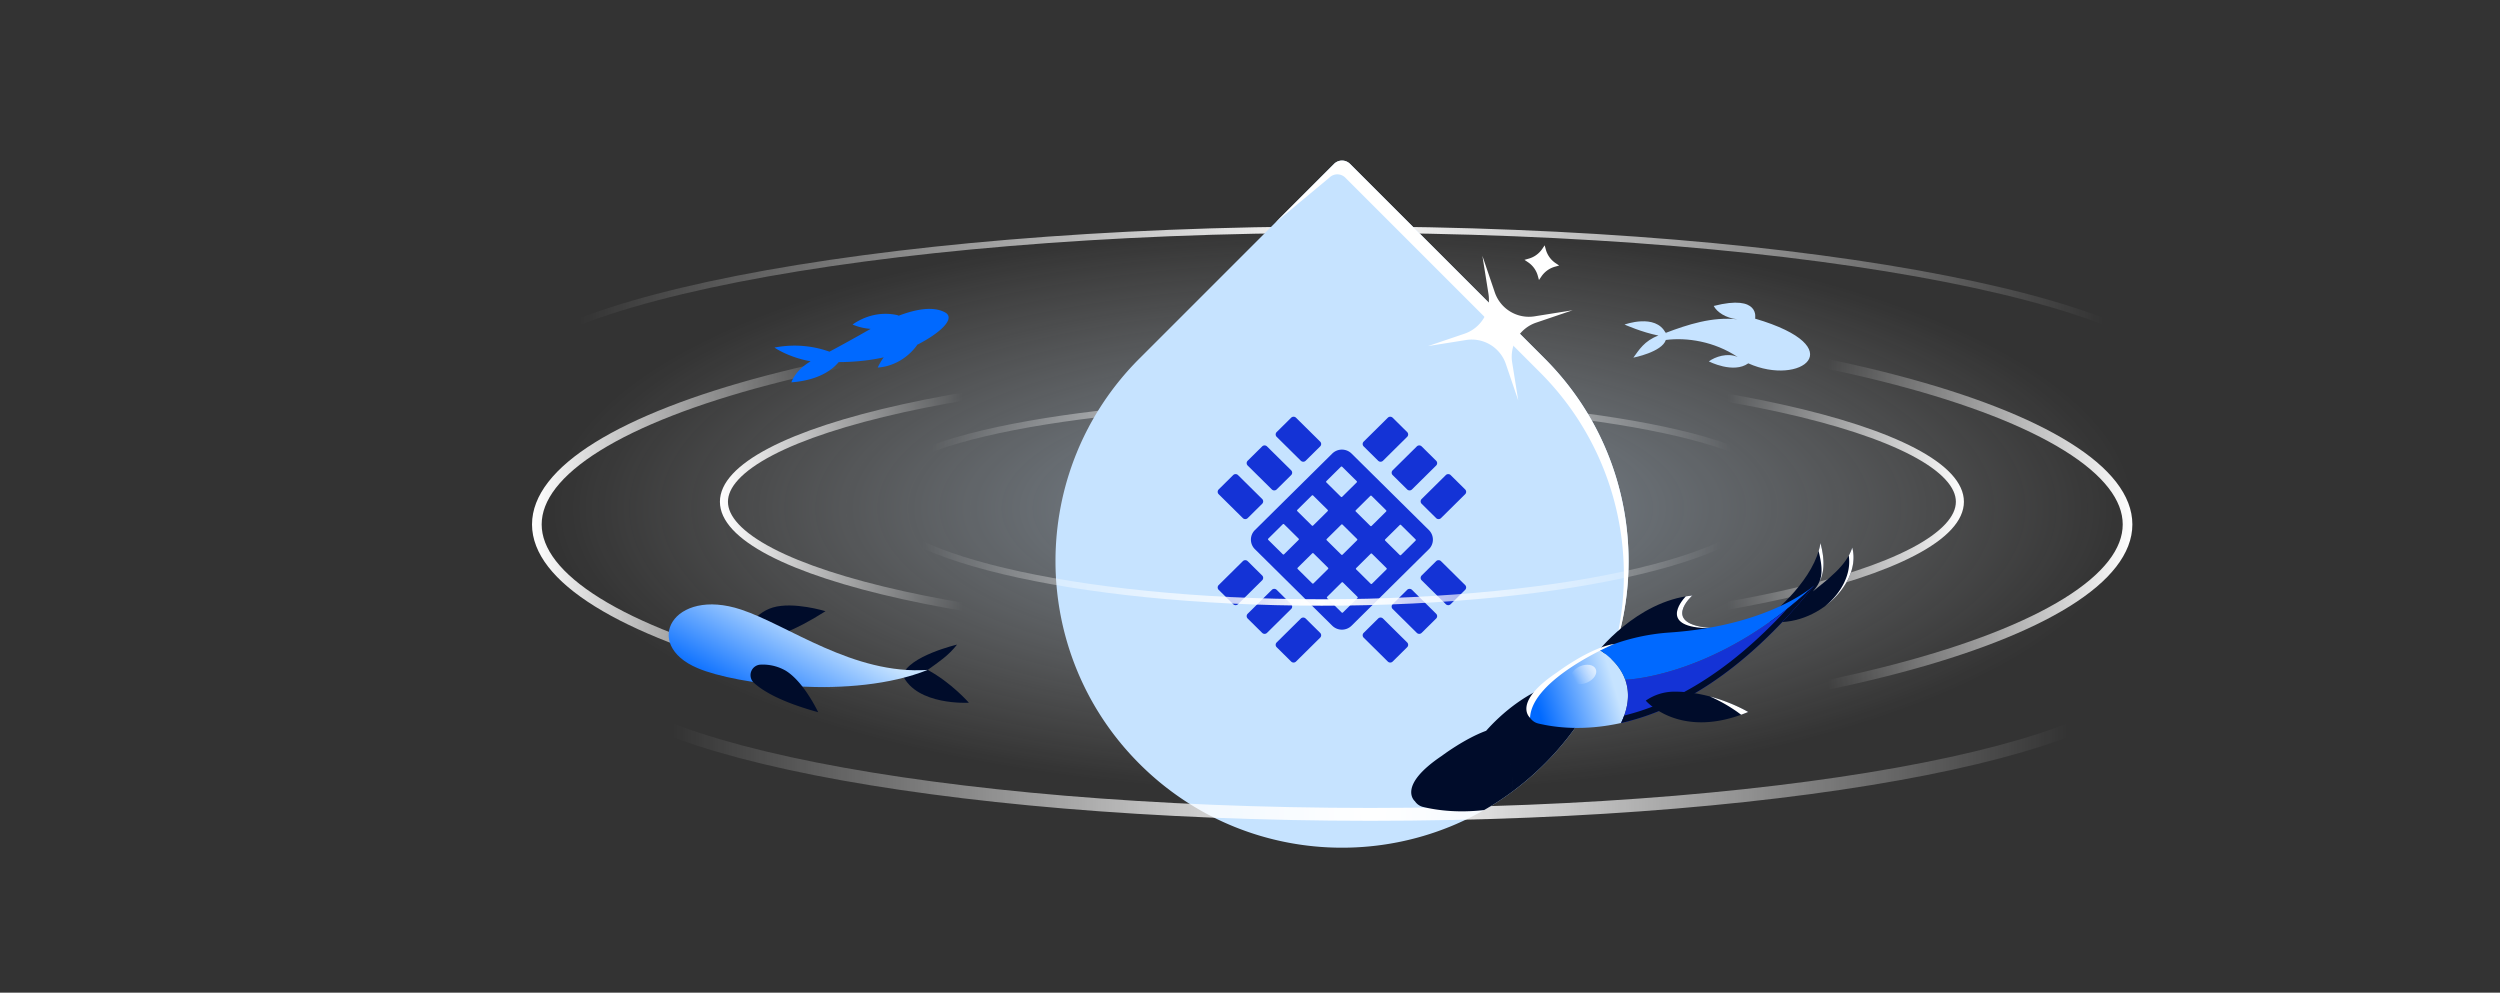 <?xml version="1.0" encoding="utf-8"?>
<svg xmlns="http://www.w3.org/2000/svg" fill="none" height="216" width="544">
  <rect width="100%" height="100%" fill="#333333" stroke="none"/>
  <ellipse cx="292" cy="110.379" fill="url(#a)" opacity=".5" rx="232" ry="84.527"/>
  <path d="M478.102 86.623c0-20.245-83.321-36.656-186.102-36.656S105.898 66.379 105.898 86.623" stroke="url(#b)" stroke-width="1.4"/>
  <path d="M387.518 106.361c0-10.512-43.79-19.033-97.809-19.033S191.9 95.849 191.9 106.36" stroke="url(#c)" stroke-width="1.4"/>
  <path d="M247.937 166.196c-24.349-24.349-24.349-63.828 0-88.178l42.36-42.36a2.445 2.445 0 0 1 3.458 0l42.36 42.36c24.35 24.35 24.35 63.829 0 88.178-24.35 24.35-63.828 24.35-88.178 0" fill="#C6E3FF"/>
  <path clip-rule="evenodd" d="M318.816 107.542a.73.73 0 0 0 0-1.041l-3.155-3.121a.75.75 0 0 0-1.052 0l-5.258 5.202a.73.73 0 0 0 0 1.041l3.155 3.121a.75.75 0 0 0 1.052 0zm-24.714-8.844a2.997 2.997 0 0 0-4.206 0l-16.826 16.647a2.92 2.92 0 0 0 0 4.161l16.826 16.647a2.997 2.997 0 0 0 4.206 0l16.826-16.647a2.92 2.92 0 0 0 0-4.161zm-13.143 32.773a.73.73 0 0 1 0 1.04l-5.258 5.203a.75.75 0 0 1-1.052 0l-3.155-3.122a.73.73 0 0 1 0-1.04l5.259-5.202a.747.747 0 0 1 1.051 0zm6.308 7.283a.73.73 0 0 0 0-1.04l-3.155-3.121a.75.75 0 0 0-1.052 0l-5.258 5.202a.73.73 0 0 0 0 1.04l3.155 3.122a.75.75 0 0 0 1.051 0zm25.239-16.646a.75.75 0 0 1 1.052 0l5.258 5.202c.29.288.29.753 0 1.041l-3.155 3.121a.75.75 0 0 1-1.052 0l-5.258-5.202a.73.73 0 0 1 0-1.041zM282.01 90.894a.75.75 0 0 0-1.052 0l-3.155 3.122a.73.73 0 0 0 0 1.04l5.258 5.202a.75.75 0 0 0 1.052 0l3.155-3.121a.73.73 0 0 0 0-1.04zm30.497 9.364c.29.288.29.753 0 1.041l-5.258 5.202a.75.75 0 0 1-1.052 0l-3.155-3.121a.73.73 0 0 1 0-1.041l5.259-5.202a.75.75 0 0 1 1.051 0zm-6.31-5.201a.73.73 0 0 0 0-1.04l-3.155-3.122a.75.75 0 0 0-1.051 0l-5.258 5.202a.73.73 0 0 0 0 1.04l3.155 3.122a.75.75 0 0 0 1.051 0zm-31.548 30.172a.73.73 0 0 1 0 1.04l-5.258 5.202a.75.75 0 0 1-1.052 0l-3.154-3.121a.73.73 0 0 1 0-1.04l5.258-5.203a.75.75 0 0 1 1.051 0zm32.599 3.121a.75.75 0 0 0-1.052 0l-3.155 3.122a.73.73 0 0 0 0 1.04l5.259 5.202a.747.747 0 0 0 1.051 0l3.155-3.121a.73.73 0 0 0 0-1.04zm-7.36 6.243a.747.747 0 0 1 1.051 0l5.258 5.202a.73.73 0 0 1 0 1.04l-3.155 3.122a.75.75 0 0 1-1.051 0l-5.258-5.203a.73.73 0 0 1 0-1.04zm-24.189-37.456a.75.75 0 0 0-1.052 0l-3.155 3.121a.73.73 0 0 0 0 1.04l5.258 5.203a.75.75 0 0 0 1.052 0l3.155-3.122a.73.73 0 0 0 0-1.04zm-7.359 6.242a.75.75 0 0 1 1.051 0l5.258 5.202a.73.73 0 0 1 0 1.041l-3.155 3.121a.75.75 0 0 1-1.051 0l-5.258-5.202a.73.73 0 0 1 0-1.041zm36.526 10.862a.2.2 0 0 0-.284 0l-3.158 3.124a.2.2 0 0 0 0 .281l3.158 3.124a.203.203 0 0 0 .284 0l3.157-3.124a.196.196 0 0 0 0-.281zm-6.404-6.335a.203.203 0 0 0-.284 0l-3.157 3.124a.196.196 0 0 0 0 .281l3.157 3.124a.2.2 0 0 0 .284 0l3.158-3.124a.2.2 0 0 0 0-.281zm-6.687-6.335a.2.2 0 0 1 .284 0l3.157 3.124a.196.196 0 0 1 0 .281l-3.157 3.124a.203.203 0 0 1-.284 0l-3.158-3.124a.2.2 0 0 1 0-.281zm-6.036 6.253a.203.203 0 0 0-.284 0l-3.157 3.124a.196.196 0 0 0 0 .281l3.157 3.124a.2.2 0 0 0 .284 0l3.158-3.124a.2.2 0 0 0 0-.281zm-6.605 6.254a.203.203 0 0 1 .285 0l3.157 3.124a.196.196 0 0 1 0 .281l-3.157 3.124a.205.205 0 0 1-.285 0l-3.157-3.124a.2.2 0 0 1 0-.281zm13.009.081a.203.203 0 0 0-.284 0l-3.158 3.124a.2.2 0 0 0 0 .281l3.158 3.124a.2.2 0 0 0 .284 0l3.157-3.124a.196.196 0 0 0 0-.281zm-6.605 6.253a.205.205 0 0 1 .285 0l3.157 3.124a.2.2 0 0 1 0 .281l-3.157 3.124a.203.203 0 0 1-.285 0l-3.157-3.124a.196.196 0 0 1 0-.281zm13.006.082a.203.203 0 0 0-.284 0l-3.157 3.124a.196.196 0 0 0 0 .281l3.157 3.124a.2.2 0 0 0 .284 0l3.158-3.124a.2.2 0 0 0 0-.281zm-6.602 6.253a.203.203 0 0 1 .284 0l3.158 3.124a.2.2 0 0 1 0 .281l-3.158 3.124a.2.2 0 0 1-.284 0l-3.157-3.124a.196.196 0 0 1 0-.281z" fill="#1433D6" fill-rule="evenodd"/>
  <path d="m277.503 48.452 11.772-9.798a2.445 2.445 0 0 1 3.458 0l42.36 42.36c16.984 16.985 22.122 41.33 15.412 62.767 8.188-22.133 3.391-47.982-14.39-65.763l-42.36-42.36a2.445 2.445 0 0 0-3.458 0z" fill="#fff"/>
  <path d="M462.953 114.116c0 5.752-4.447 11.506-13.187 16.943-8.684 5.403-21.32 10.308-37.028 14.441-31.399 8.263-74.835 13.386-122.853 13.386s-91.453-5.123-122.853-13.386c-15.707-4.133-28.343-9.038-37.027-14.441-8.74-5.437-13.188-11.191-13.188-16.943s4.448-11.507 13.188-16.944c8.684-5.403 21.32-10.308 37.027-14.441 31.4-8.263 74.835-13.386 122.853-13.386s91.454 5.123 122.853 13.386c15.708 4.133 28.344 9.038 37.028 14.44 8.74 5.438 13.187 11.192 13.187 16.945Z" stroke="url(#d)" stroke-width="2.1"/>
  <path d="M426.472 109.181c0 1.782-.812 3.599-2.517 5.444-1.71 1.849-4.274 3.675-7.65 5.442-6.75 3.533-16.575 6.74-28.789 9.444-24.415 5.404-58.185 8.754-95.516 8.754s-71.101-3.35-95.516-8.754c-12.214-2.704-22.039-5.911-28.789-9.444-3.376-1.767-5.94-3.593-7.65-5.442-1.705-1.845-2.517-3.662-2.517-5.444s.812-3.599 2.517-5.444c1.71-1.85 4.274-3.676 7.65-5.443 6.75-3.532 16.575-6.74 28.789-9.443 24.415-5.405 58.185-8.755 95.516-8.755s71.101 3.35 95.516 8.754c12.214 2.704 22.039 5.912 28.789 9.444 3.376 1.767 5.94 3.593 7.65 5.443 1.705 1.845 2.517 3.662 2.517 5.444Z" stroke="url(#e)" stroke-width="1.75"/>
  <path d="M385.404 107.796c0 12.871-43.791 23.305-97.81 23.305-54.018 0-97.809-10.434-97.809-23.305" stroke="url(#f)" stroke-width="1.4"/>
  <path d="M468.938 143.37c0 18.688-76.456 33.837-170.77 33.837-94.313 0-170.77-15.149-170.77-33.837" stroke="url(#g)" stroke-width="2.8"/>
  <path clip-rule="evenodd" d="M345.292 154.545c-8.294-1.378-2.111-6.854-2.111-6.854-9.729.995-17.127 8.31-19.798 11.329-4.722 1.732-9.618 5.435-9.618 5.435-9.88 6.63-5.88 9.893-5.88 9.893v-.002q.213.32.5.577c.366.326.807.557 1.284.673 2.925.701 7.498 1.339 13.282.671a62 62 0 0 0 5.843-3.792 63 63 0 0 0 7.321-6.279 62.4 62.4 0 0 0 9.177-11.651m-16.498 17.93c.356-1.395.452-2.678.354-3.852.1 1.174.006 2.457-.354 3.852m-.084-6.066-.001-.01-.021-.06-.015-.046zm-.117-.347.061.179z" fill="#000C2A" fill-rule="evenodd"/>
  <path d="M347.373 142.17s8.592-11.355 20.898-12.597c0 0-7.205 6.364 4.346 7.104 0 0-23.498 6.672-25.244 5.493" fill="#000C2A"/>
  <path d="M366.826 129.767c-1.058 1.135-5.814 6.83 5.152 6.924 0 0-13.203 3.765-20.977 5.306 7.047-1.183 21.616-5.32 21.616-5.32-11.551-.741-4.346-7.104-4.346-7.104q-.732.074-1.445.194" fill="#fff"/>
  <path d="M396.132 118.155c-1.181 7.616-9.652 14.882-12.474 16.9 11.112 2.327 21.532-8.009 19.392-15.908-1.307 4.068-5.378 6.889-8.571 9.549 2.177-2.409 3.018-5.371 1.653-10.541" fill="#000C2A"/>
  <path d="M395.733 119.913q.26-.875.399-1.759c1.15 4.354.735 7.141-.724 9.351 1.196-1.852 1.25-3.829.325-7.592m-4.892 8.404a41 41 0 0 1-1.582 1.766 36 36 0 0 0 1.582-1.766m6.353 3.535c4.425-3.307 7.03-8.373 5.856-12.705a10 10 0 0 1-.76 1.744c.602 3.867-1.502 8.041-5.096 10.961m1.022-6.245c-.787.69-1.601 1.349-2.394 1.991-.458.371-.909.736-1.343 1.098.477-.398.952-.78 1.421-1.156.804-.647 1.586-1.275 2.316-1.933" fill="#fff"/>
  <path d="M348.051 141.398a42.4 42.4 0 0 0-7.752 4.473c-2.802 2.046-5.438 4.384-7.279 6.906a2.975 2.975 0 0 0 1.701 4.654c3.683.888 9.981 1.68 18.025-.11 4.17-8.721-1.335-13.791-4.695-15.923" fill="url(#h)"/>
  <path d="M394.745 127.407s-9.5 8.717-31.436 10.228a45.1 45.1 0 0 0-15.259 3.777c1.892 1.198 4.46 3.327 5.603 6.512.001-.014 19.803-.471 41.092-20.517" fill="#0069FF"/>
  <path d="M388.851 132.518c-18.262 14.503-34.079 15.35-35.142 15.389q.037.192.069.382c.644 2.045.711 4.506-.356 7.412a18 18 0 0 1-.675 1.62c11.335-2.523 26.14-10.173 41.998-29.913a94 94 0 0 1-5.894 5.11" fill="#1433D6"/>
  <path d="M353.422 155.701a18 18 0 0 1-.675 1.62c11.335-2.523 26.14-10.173 41.998-29.913a94 94 0 0 1-5.894 5.11c-13.284 14.48-25.593 20.771-35.429 23.183" fill="#000C2A"/>
  <path d="M358.11 152.447s7.38 8.721 22.297 2.48c0 0-7.539-4.547-16.272-4.419a10.85 10.85 0 0 0-6.019 1.954z" fill="#000C2A"/>
  <path d="M378.865 155.53a34 34 0 0 0 1.542-.603s-3.416-2.06-8.314-3.368c3.683 1.613 6.225 3.541 6.772 3.971m-45.927.651s-3.995-3.268 5.894-9.884c0 0 7.115-5.366 12.462-6.186-.011-.001-17.946 7.546-18.356 16.07" fill="#fff"/>
  <path d="M345.351 148.523c1.469-.637 2.315-1.944 1.891-2.92s-1.958-1.251-3.427-.614-2.316 1.944-1.892 2.92 1.959 1.251 3.428.614" fill="url(#i)"/>
  <path d="M161.568 138.371s3.724 3.772 18.066-5.373c0 0-6.979-2.144-11.458-.811-4.478 1.334-6.608 6.184-6.608 6.184m34.873 8.561c1.306-4.191 11.814-6.668 11.814-6.668-1.878 2.412-3.909 3.716-6.385 5.507 5.152 2.781 8.963 7.146 8.963 7.146s-11.335.674-14.392-5.985" fill="#000C2A"/>
  <path d="M151.817 145.395c8.385 3.571 33.695 6.942 50.054.375-16.173 1.125-30.304-9.716-40.59-13.121-14.839-4.937-21.72 7.598-9.464 12.746" fill="url(#j)"/>
  <path d="M164.045 148.582c2.039 1.863 6.07 4.213 13.988 6.392 0 0-3.082-6.609-7.077-9.039a9.97 9.97 0 0 0-5.403-1.311 2.284 2.284 0 0 0-1.508 3.958" fill="#000C2A"/>
  <path d="M362.437 72.443c.427.328-.243-.479 0 0 4.813-1.823 10.159-3.568 15.642-2.957-2.601-.29-4.452-1.568-5.176-2.91 10.217-2.616 9.009 2.759 9.009 2.759 21.308 6.28 9.904 14.85-1.483 9.73-3.246 2.32-8.587-.422-8.587-.422 1.355-1.01 4.073-1.946 6.278-.956-5.089-3.4-11.091-4.305-15.637-3.71-.829 2.636-7.064 3.847-7.064 3.847 1.197-1.623 2.377-3.673 5.459-4.808-3.578-.698-7.378-2.392-7.378-2.392s6.749-2.483 8.937 1.819" fill="#C6E3FF"/>
  <path d="M182.499 78.796c-1.478 1.768-4.436 3.943-10.29 4.403 0 0 .726-2.544 4.187-4.574-4.934-.905-7.872-2.993-7.872-2.993 4.952-.954 9.095-.138 11.97.893l.997-.54a315 315 0 0 0 6.629-3.67q.675-.387 1.337-.749c-2.398-.175-3.936-.959-3.936-.959 3.761-2.58 7.312-2.545 9.616-2.065.146.025.287.08.413.158 4.186-1.594 7.698-2.006 10.075-.732 2.458 1.317-1.13 4.567-6.064 7.065a1 1 0 0 1-.159.283c-3.584 4.656-8.406 4.657-8.406 4.657.394-.839.833-1.574 1.301-2.219a23 23 0 0 1-.527.119c-3.298.698-6.639.916-9.271.923" fill="#0069FF"/>
  <path d="m325.265 63.611-1.348-3.97-1.349-3.97.662 4.139.661 4.139a7.84 7.84 0 0 1-5.22 8.666l-3.97 1.347-3.97 1.348 4.139-.66 4.139-.661a7.83 7.83 0 0 1 5.287 1.026 7.84 7.84 0 0 1 3.379 4.195l1.349 3.97 1.348 3.97-.662-4.139-.661-4.139a7.83 7.83 0 0 1 1.026-5.287 7.83 7.83 0 0 1 4.194-3.379l3.97-1.347 3.97-1.348-4.139.66-4.139.661a7.83 7.83 0 0 1-5.287-1.026 7.84 7.84 0 0 1-3.379-4.195m10.323-9.443.265-.39.265-.39.129.467.129.467a5.3 5.3 0 0 0 .79 1.643 5.1 5.1 0 0 0 1.304 1.274l.401.27.401.27-.456.128-.456.127a5.3 5.3 0 0 0-1.642.785 5.3 5.3 0 0 0-1.279 1.3l-.28.408-.279.407-.129-.466-.129-.467a5.24 5.24 0 0 0-2.094-2.917l-.401-.27-.401-.27.472-.134.471-.135a5.2 5.2 0 0 0 1.641-.796 5.3 5.3 0 0 0 1.273-1.305z" fill="#fff"/>
  <defs>
    <radialGradient cx="0" cy="0" gradientTransform="scale(214.848 77.896)rotate(90 -.03 1.39)" gradientUnits="userSpaceOnUse" id="a" r="1">
      <stop stop-color="#C6E3FF"/>
      <stop offset=".797" stop-color="#fff" stop-opacity="0"/>
    </radialGradient>
    <radialGradient cx="0" cy="0" gradientTransform="rotate(179.933 145.98 34.233)scale(164.998 1694.12)" gradientUnits="userSpaceOnUse" id="b" r="1">
      <stop stop-color="#fff"/>
      <stop offset="1" stop-color="#fff" stop-opacity="0"/>
    </radialGradient>
    <radialGradient cx="0" cy="0" gradientTransform="rotate(179.934 144.827 48.506)scale(86.718 879.639)" gradientUnits="userSpaceOnUse" id="c" r="1">
      <stop stop-color="#fff"/>
      <stop offset="1" stop-color="#fff" stop-opacity="0"/>
    </radialGradient>
    <radialGradient cx="0" cy="0" gradientTransform="rotate(-179.919 143.84 59.622)scale(86.718 1077.06)" gradientUnits="userSpaceOnUse" id="f" r="1">
      <stop stop-color="#fff"/>
      <stop offset="1" stop-color="#fff" stop-opacity="0"/>
    </radialGradient>
    <radialGradient cx="0" cy="0" gradientTransform="rotate(-179.933 149.13 80.057)scale(151.404 1563.8)" gradientUnits="userSpaceOnUse" id="g" r="1">
      <stop stop-color="#fff"/>
      <stop offset="1" stop-color="#fff" stop-opacity="0"/>
    </radialGradient>
    <linearGradient gradientUnits="userSpaceOnUse" id="d" x1="115.767" x2="464.003" y1="114.115" y2="114.116">
      <stop stop-color="#fff"/>
      <stop offset=".195" stop-color="#fff" stop-opacity="0"/>
      <stop offset=".81" stop-color="#fff" stop-opacity="0"/>
      <stop offset="1" stop-color="#fff"/>
    </linearGradient>
    <linearGradient gradientUnits="userSpaceOnUse" id="e" x1="156.653" x2="427.347" y1="109.181" y2="109.181">
      <stop stop-color="#fff"/>
      <stop offset=".195" stop-color="#fff" stop-opacity="0"/>
      <stop offset=".81" stop-color="#fff" stop-opacity="0"/>
      <stop offset="1" stop-color="#fff"/>
    </linearGradient>
    <linearGradient gradientUnits="userSpaceOnUse" id="h" x1="351.225" x2="334.208" y1="149.093" y2="154.196">
      <stop stop-color="#C6E3FF"/>
      <stop offset=".978" stop-color="#0069FF"/>
    </linearGradient>
    <linearGradient gradientUnits="userSpaceOnUse" id="i" x1="348.202" x2="341.957" y1="144.29" y2="147.928">
      <stop stop-color="#F4F9FF"/>
      <stop offset=".913" stop-color="#F4F9FF" stop-opacity="0"/>
    </linearGradient>
    <linearGradient gradientUnits="userSpaceOnUse" id="j" x1="173.219" x2="161.857" y1="133.325" y2="153.75">
      <stop stop-color="#C6E3FF"/>
      <stop offset=".978" stop-color="#0069FF"/>
    </linearGradient>
  </defs>
</svg>